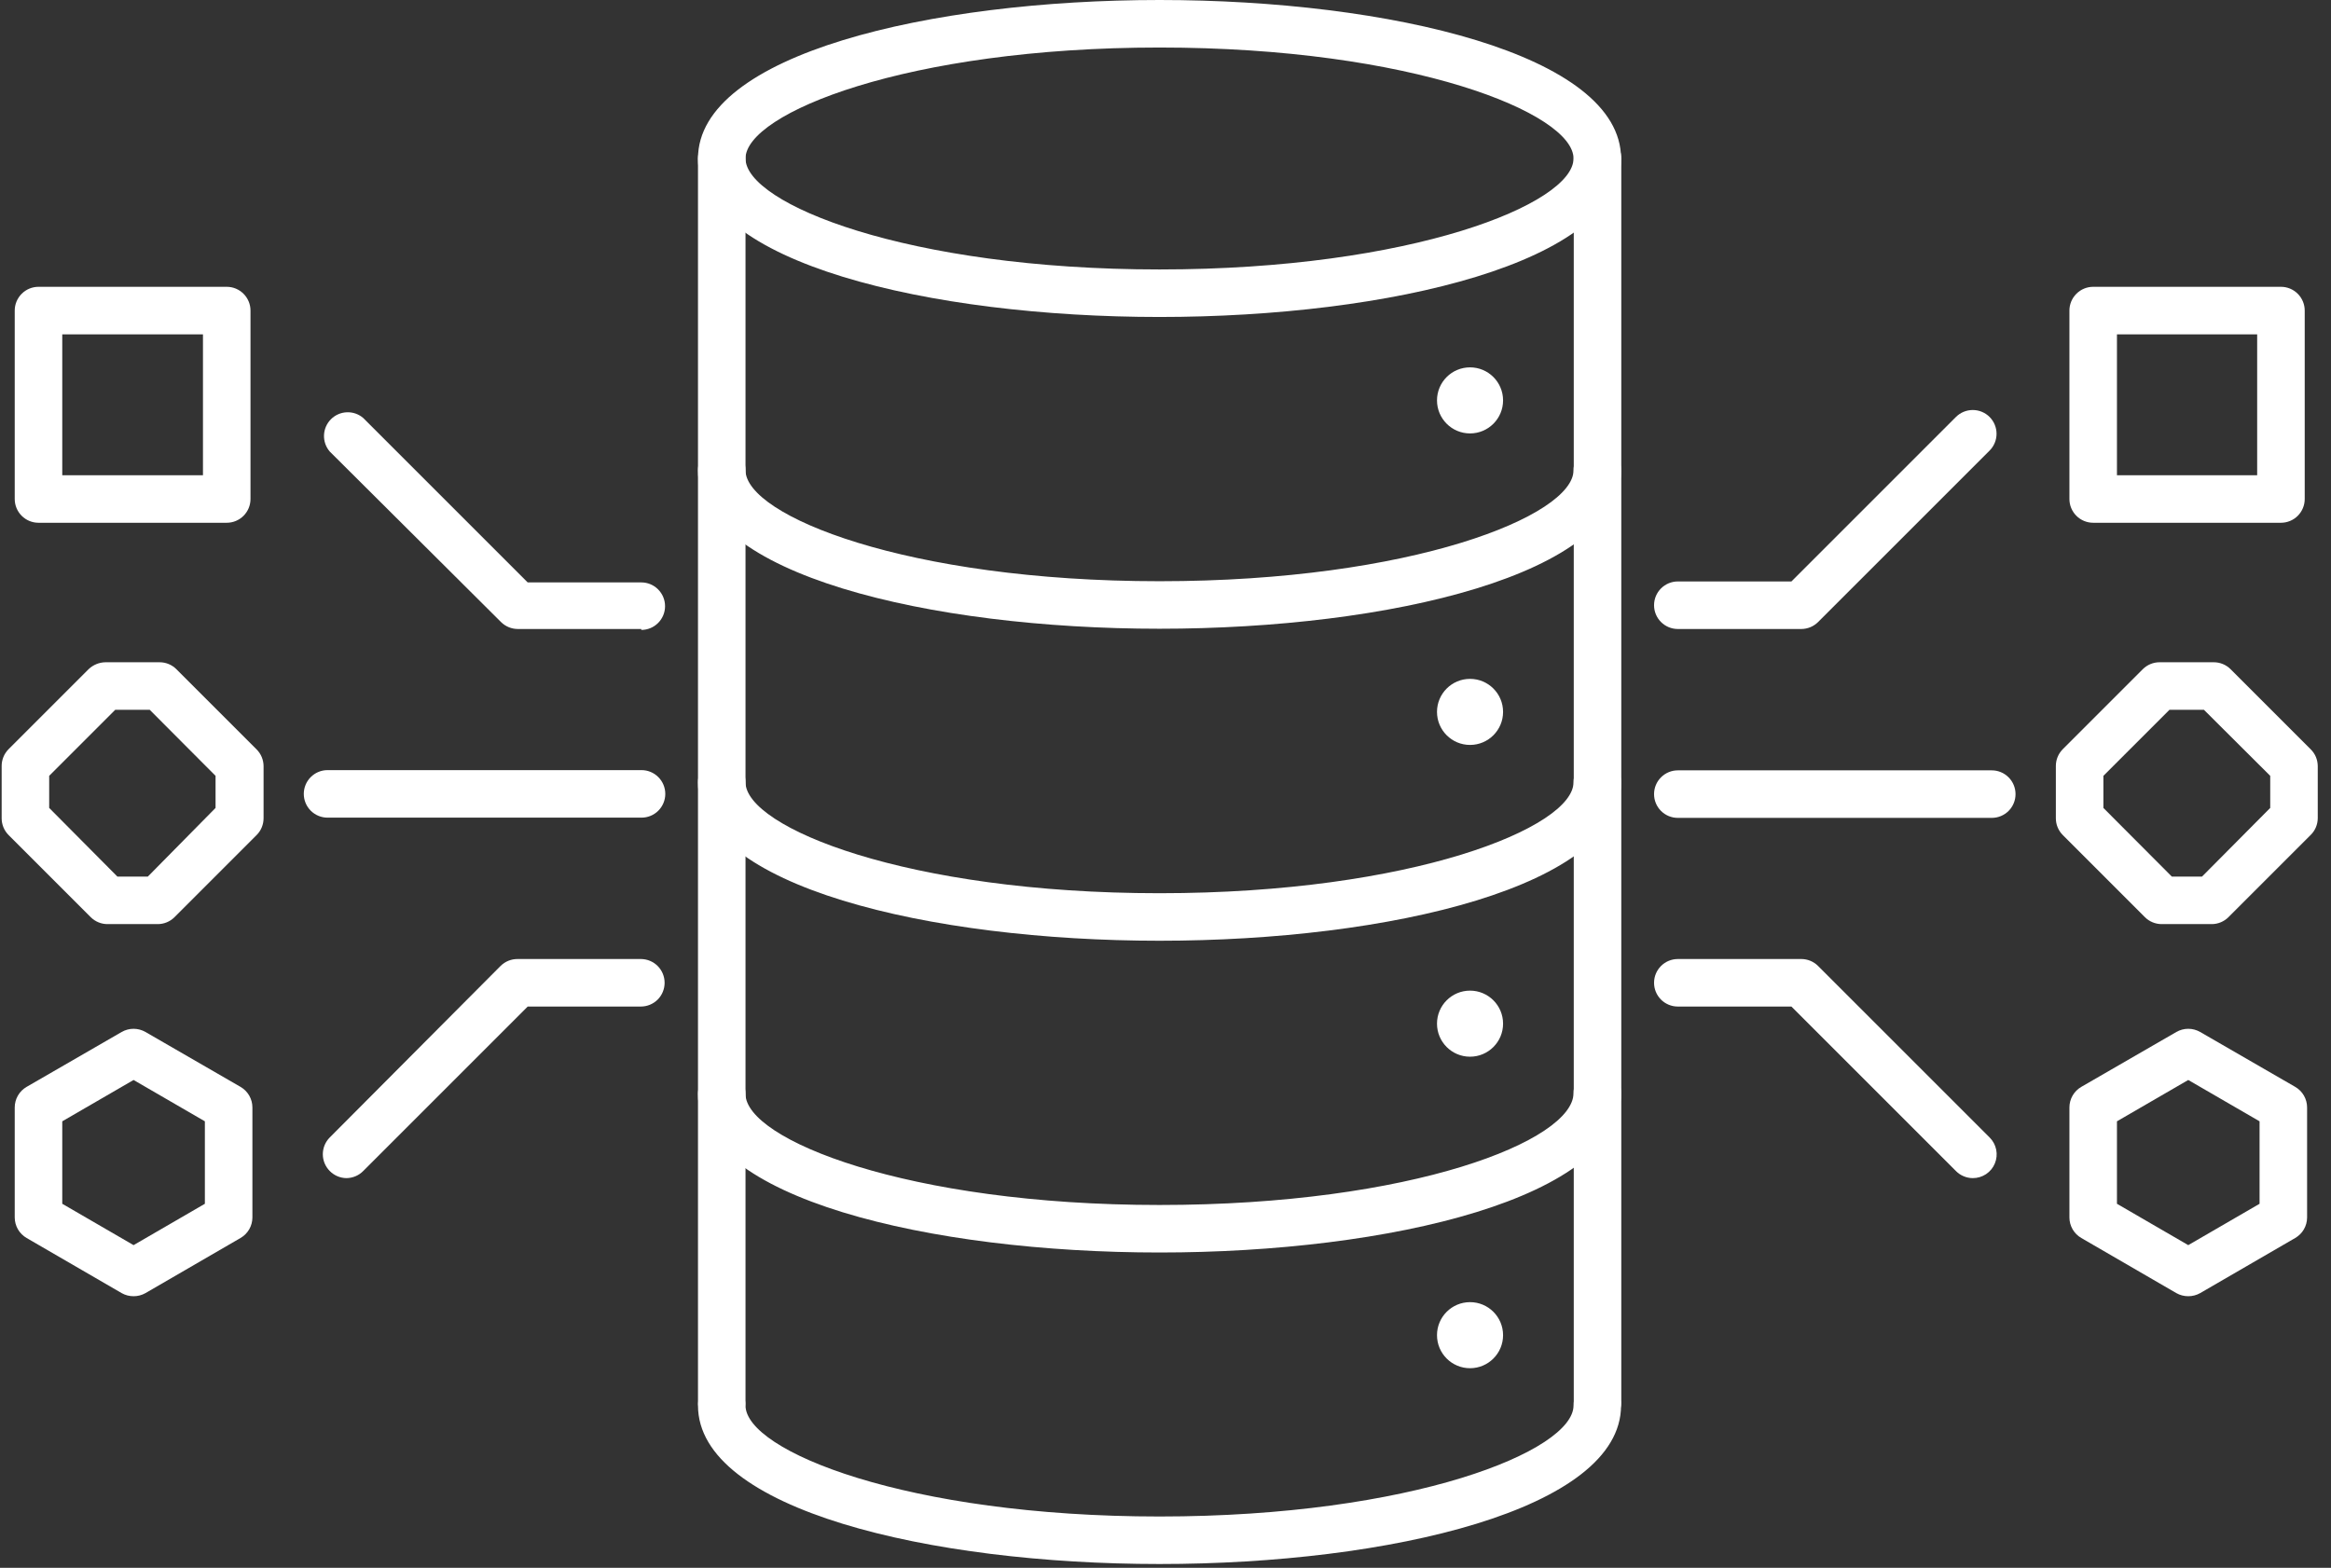 <?xml version="1.0" encoding="UTF-8"?>
<svg xmlns="http://www.w3.org/2000/svg" width="110" height="74" viewBox="0 0 110 74" fill="none">
  <rect x="0" y="0" width="110" height="74" fill="#333333" stroke="none"/>
  <path d="M103.264 61.18C103.068 61.181 102.874 61.131 102.703 61.034L98.217 58.432C98.047 58.334 97.907 58.194 97.808 58.025C97.71 57.855 97.657 57.663 97.656 57.468V52.275C97.656 52.077 97.707 51.883 97.805 51.712C97.904 51.54 98.046 51.398 98.217 51.299L102.703 48.708C102.874 48.61 103.067 48.558 103.264 48.558C103.461 48.558 103.654 48.61 103.825 48.708L108.311 51.299C108.482 51.398 108.624 51.54 108.723 51.712C108.821 51.883 108.872 52.077 108.872 52.275V57.468C108.871 57.663 108.818 57.855 108.72 58.025C108.621 58.194 108.48 58.334 108.311 58.432L103.825 61.034C103.654 61.131 103.46 61.181 103.264 61.18ZM99.899 56.817L103.264 58.769L106.629 56.817V52.925L103.264 50.974L99.899 52.925V56.817Z" fill="white"></path>
  <path d="M107.638 24.674H98.778C98.48 24.674 98.195 24.556 97.985 24.346C97.774 24.135 97.656 23.85 97.656 23.552V14.659C97.656 14.361 97.774 14.076 97.985 13.866C98.195 13.655 98.48 13.537 98.778 13.537H107.638C107.935 13.537 108.221 13.655 108.431 13.866C108.641 14.076 108.76 14.361 108.76 14.659V23.552C108.76 23.85 108.641 24.135 108.431 24.346C108.221 24.556 107.935 24.674 107.638 24.674ZM99.899 22.431H106.516V15.78H99.899V22.431Z" fill="white"></path>
  <path d="M104.384 43.617H102.007C101.712 43.616 101.43 43.499 101.221 43.292L97.341 39.411C97.237 39.307 97.155 39.182 97.099 39.046C97.043 38.909 97.015 38.763 97.016 38.615V36.159C97.015 36.011 97.043 35.865 97.099 35.728C97.155 35.592 97.237 35.468 97.341 35.363L101.12 31.583C101.225 31.479 101.35 31.397 101.486 31.341C101.623 31.285 101.769 31.257 101.917 31.258H104.463C104.61 31.257 104.757 31.285 104.893 31.341C105.03 31.397 105.154 31.479 105.259 31.583L109.039 35.363C109.145 35.467 109.229 35.59 109.287 35.727C109.344 35.864 109.374 36.011 109.375 36.159V38.615C109.374 38.764 109.344 38.91 109.287 39.047C109.229 39.184 109.145 39.308 109.039 39.411L105.158 43.292C104.952 43.496 104.675 43.613 104.384 43.617ZM102.489 41.374H103.913L107.132 38.133V36.619L104.003 33.501H102.377L99.259 36.619V38.133L102.489 41.374Z" fill="white"></path>
  <path d="M6.303 61.18C6.107 61.181 5.913 61.131 5.742 61.034L1.256 58.432C1.087 58.334 0.946 58.194 0.847 58.025C0.749 57.855 0.697 57.663 0.695 57.468V52.275C0.695 52.077 0.746 51.883 0.844 51.712C0.943 51.54 1.085 51.398 1.256 51.299L5.742 48.708C5.913 48.61 6.106 48.558 6.303 48.558C6.5 48.558 6.693 48.61 6.864 48.708L11.35 51.299C11.521 51.398 11.663 51.54 11.762 51.712C11.86 51.883 11.912 52.077 11.911 52.275V57.468C11.91 57.663 11.857 57.855 11.759 58.025C11.66 58.194 11.52 58.334 11.35 58.432L6.864 61.034C6.693 61.131 6.5 61.181 6.303 61.18ZM2.938 56.817L6.303 58.769L9.668 56.817V52.925L6.303 50.974L2.938 52.925V56.817Z" fill="white"></path>
  <path d="M10.7 24.674H1.817C1.519 24.674 1.234 24.556 1.024 24.346C0.813 24.135 0.695 23.85 0.695 23.552V14.659C0.695 14.361 0.813 14.076 1.024 13.866C1.234 13.655 1.519 13.537 1.817 13.537H10.7C10.997 13.537 11.282 13.655 11.492 13.866C11.703 14.076 11.821 14.361 11.821 14.659V23.552C11.821 23.85 11.703 24.135 11.492 24.346C11.282 24.556 10.997 24.674 10.7 24.674ZM2.938 22.431H9.578V15.78H2.938V22.431Z" fill="white"></path>
  <path d="M7.435 43.617H5.08C4.933 43.618 4.786 43.59 4.65 43.534C4.513 43.478 4.389 43.396 4.284 43.292L0.403 39.411C0.299 39.307 0.217 39.182 0.161 39.046C0.106 38.909 0.077 38.763 0.078 38.615V36.159C0.077 36.011 0.106 35.865 0.161 35.728C0.217 35.592 0.299 35.468 0.403 35.363L4.183 31.583C4.398 31.378 4.682 31.262 4.979 31.258H7.536C7.831 31.259 8.113 31.376 8.321 31.583L12.101 35.363C12.207 35.467 12.291 35.59 12.349 35.727C12.407 35.864 12.437 36.011 12.438 36.159V38.615C12.438 38.763 12.41 38.909 12.354 39.046C12.299 39.182 12.216 39.307 12.112 39.411L8.232 43.292C8.127 43.396 8.003 43.478 7.866 43.534C7.729 43.59 7.583 43.618 7.435 43.617ZM5.54 41.374H6.976L10.172 38.133V36.619L7.065 33.501H5.439L2.321 36.619V38.133L5.54 41.374Z" fill="white"></path>
  <path d="M54.718 14.961C43.895 14.961 32.938 12.393 32.938 7.481C32.938 2.568 43.895 0 54.718 0C65.541 0 76.498 2.568 76.498 7.481C76.498 12.393 65.541 14.961 54.718 14.961ZM54.718 2.243C42.796 2.243 35.181 5.35 35.181 7.481C35.181 9.612 42.796 12.718 54.718 12.718C66.64 12.718 74.255 9.612 74.255 7.481C74.255 5.35 66.651 2.243 54.718 2.243Z" fill="white"></path>
  <path d="M54.718 29.676C43.895 29.676 32.938 27.108 32.938 22.195C32.938 21.898 33.056 21.613 33.266 21.402C33.476 21.192 33.762 21.074 34.059 21.074C34.356 21.074 34.642 21.192 34.852 21.402C35.062 21.613 35.181 21.898 35.181 22.195C35.181 24.337 42.796 27.433 54.718 27.433C66.64 27.433 74.255 24.337 74.255 22.195C74.255 21.898 74.373 21.613 74.584 21.402C74.794 21.192 75.079 21.074 75.377 21.074C75.674 21.074 75.959 21.192 76.17 21.402C76.38 21.613 76.498 21.898 76.498 22.195C76.498 27.108 65.541 29.676 54.718 29.676Z" fill="white"></path>
  <path d="M54.718 44.402C43.895 44.402 32.938 41.834 32.938 36.921C32.938 36.624 33.056 36.339 33.266 36.128C33.476 35.918 33.762 35.8 34.059 35.8C34.356 35.8 34.642 35.918 34.852 36.128C35.062 36.339 35.181 36.624 35.181 36.921C35.181 39.052 42.796 42.159 54.718 42.159C66.64 42.159 74.255 39.052 74.255 36.921C74.255 36.624 74.373 36.339 74.584 36.128C74.794 35.918 75.079 35.8 75.377 35.8C75.674 35.8 75.959 35.918 76.17 36.128C76.38 36.339 76.498 36.624 76.498 36.921C76.498 41.834 65.541 44.402 54.718 44.402Z" fill="white"></path>
  <path d="M54.718 59.117C43.895 59.117 32.938 56.548 32.938 51.636C32.938 51.339 33.056 51.053 33.266 50.843C33.476 50.633 33.762 50.515 34.059 50.515C34.356 50.515 34.642 50.633 34.852 50.843C35.062 51.053 35.181 51.339 35.181 51.636C35.181 53.778 42.796 56.874 54.718 56.874C66.64 56.874 74.255 53.834 74.255 51.591C74.255 51.294 74.373 51.008 74.584 50.798C74.794 50.588 75.079 50.47 75.377 50.47C75.674 50.47 75.959 50.588 76.17 50.798C76.38 51.008 76.498 51.294 76.498 51.591C76.498 56.548 65.541 59.117 54.718 59.117Z" fill="white"></path>
  <path d="M34.059 67.292C33.762 67.292 33.476 67.174 33.266 66.964C33.056 66.754 32.938 66.468 32.938 66.171V7.48C32.938 7.183 33.056 6.898 33.266 6.687C33.476 6.477 33.762 6.359 34.059 6.359C34.356 6.359 34.642 6.477 34.852 6.687C35.062 6.898 35.181 7.183 35.181 7.48V66.171C35.181 66.468 35.062 66.754 34.852 66.964C34.642 67.174 34.356 67.292 34.059 67.292Z" fill="white"></path>
  <path d="M75.387 67.292C75.09 67.292 74.804 67.174 74.594 66.964C74.384 66.754 74.266 66.468 74.266 66.171V7.48C74.266 7.183 74.384 6.898 74.594 6.687C74.804 6.477 75.09 6.359 75.387 6.359C75.685 6.359 75.97 6.477 76.18 6.687C76.391 6.898 76.509 7.183 76.509 7.48V66.171C76.509 66.468 76.391 66.754 76.18 66.964C75.97 67.174 75.685 67.292 75.387 67.292Z" fill="white"></path>
  <path d="M69.371 20.457C70.232 20.457 70.93 19.759 70.93 18.898C70.93 18.037 70.232 17.339 69.371 17.339C68.51 17.339 67.812 18.037 67.812 18.898C67.812 19.759 68.51 20.457 69.371 20.457Z" fill="white"></path>
  <path d="M69.371 35.16C70.232 35.16 70.93 34.462 70.93 33.601C70.93 32.74 70.232 32.042 69.371 32.042C68.51 32.042 67.812 32.74 67.812 33.601C67.812 34.462 68.51 35.16 69.371 35.16Z" fill="white"></path>
  <path d="M69.371 49.875C70.232 49.875 70.93 49.177 70.93 48.316C70.93 47.455 70.232 46.757 69.371 46.757C68.51 46.757 67.812 47.455 67.812 48.316C67.812 49.177 68.51 49.875 69.371 49.875Z" fill="white"></path>
  <path d="M54.718 73.82C43.895 73.82 32.938 71.252 32.938 66.339C32.938 66.042 33.056 65.757 33.266 65.546C33.476 65.336 33.762 65.218 34.059 65.218C34.356 65.218 34.642 65.336 34.852 65.546C35.062 65.757 35.181 66.042 35.181 66.339C35.181 68.481 42.796 71.577 54.718 71.577C66.64 71.577 74.255 68.481 74.255 66.339C74.255 66.042 74.373 65.757 74.584 65.546C74.794 65.336 75.079 65.218 75.377 65.218C75.674 65.218 75.959 65.336 76.17 65.546C76.38 65.757 76.498 66.042 76.498 66.339C76.498 71.252 65.541 73.82 54.718 73.82Z" fill="white"></path>
  <path d="M69.371 64.578C70.232 64.578 70.93 63.88 70.93 63.019C70.93 62.158 70.232 61.46 69.371 61.46C68.51 61.46 67.812 62.158 67.812 63.019C67.812 63.88 68.51 64.578 69.371 64.578Z" fill="white"></path>
  <path d="M93.095 55.606C92.946 55.605 92.799 55.575 92.663 55.517C92.526 55.46 92.402 55.375 92.298 55.269L84.537 47.508H79.176C78.879 47.508 78.594 47.39 78.383 47.18C78.173 46.969 78.055 46.684 78.055 46.387C78.055 46.089 78.173 45.804 78.383 45.594C78.594 45.383 78.879 45.265 79.176 45.265H85.008C85.302 45.266 85.584 45.383 85.793 45.59L93.891 53.688C94.049 53.845 94.157 54.045 94.201 54.264C94.245 54.482 94.222 54.709 94.137 54.914C94.052 55.12 93.907 55.296 93.721 55.419C93.535 55.542 93.317 55.607 93.095 55.606Z" fill="white"></path>
  <path d="M85.008 29.688H79.176C78.879 29.688 78.594 29.569 78.383 29.359C78.173 29.149 78.055 28.863 78.055 28.566C78.055 28.268 78.173 27.983 78.383 27.773C78.594 27.563 78.879 27.444 79.176 27.444H84.537L92.298 19.683C92.403 19.578 92.527 19.495 92.663 19.438C92.8 19.381 92.947 19.352 93.095 19.352C93.243 19.352 93.389 19.381 93.526 19.438C93.663 19.495 93.787 19.578 93.891 19.683C94.1 19.893 94.217 20.178 94.217 20.474C94.217 20.77 94.1 21.055 93.891 21.265L85.793 29.362C85.584 29.569 85.302 29.686 85.008 29.688Z" fill="white"></path>
  <path d="M93.992 38.603H79.176C78.879 38.603 78.594 38.485 78.383 38.275C78.173 38.065 78.055 37.779 78.055 37.482C78.055 37.184 78.173 36.899 78.383 36.689C78.594 36.478 78.879 36.36 79.176 36.36H93.992C94.289 36.36 94.575 36.478 94.785 36.689C94.995 36.899 95.113 37.184 95.113 37.482C95.113 37.779 94.995 38.065 94.785 38.275C94.575 38.485 94.289 38.603 93.992 38.603Z" fill="white"></path>
  <path d="M30.262 29.688H24.441C24.294 29.688 24.147 29.66 24.011 29.604C23.874 29.548 23.75 29.466 23.645 29.362L15.559 21.31C15.375 21.095 15.279 20.819 15.29 20.537C15.301 20.255 15.418 19.987 15.618 19.787C15.817 19.587 16.085 19.47 16.367 19.459C16.65 19.448 16.926 19.544 17.14 19.728L24.901 27.489H30.262C30.56 27.489 30.845 27.607 31.055 27.818C31.266 28.028 31.384 28.313 31.384 28.611C31.384 28.908 31.266 29.194 31.055 29.404C30.845 29.614 30.56 29.732 30.262 29.732V29.688Z" fill="white"></path>
  <path d="M16.346 55.606C16.05 55.602 15.768 55.481 15.56 55.269C15.352 55.059 15.234 54.775 15.234 54.479C15.234 54.182 15.352 53.898 15.56 53.688L23.624 45.59C23.729 45.486 23.854 45.404 23.99 45.348C24.127 45.293 24.273 45.264 24.421 45.265H30.241C30.539 45.265 30.824 45.383 31.035 45.594C31.245 45.804 31.363 46.089 31.363 46.387C31.363 46.684 31.245 46.969 31.035 47.18C30.824 47.39 30.539 47.508 30.241 47.508H24.903L17.142 55.269C17.038 55.375 16.914 55.46 16.777 55.517C16.641 55.575 16.494 55.605 16.346 55.606Z" fill="white"></path>
  <path d="M30.273 38.592H15.457C15.16 38.592 14.875 38.474 14.664 38.264C14.454 38.053 14.336 37.768 14.336 37.471C14.336 37.173 14.454 36.888 14.664 36.678C14.875 36.467 15.16 36.349 15.457 36.349H30.273C30.57 36.349 30.856 36.467 31.066 36.678C31.276 36.888 31.395 37.173 31.395 37.471C31.395 37.768 31.276 38.053 31.066 38.264C30.856 38.474 30.57 38.592 30.273 38.592Z" fill="white"></path>
</svg>
